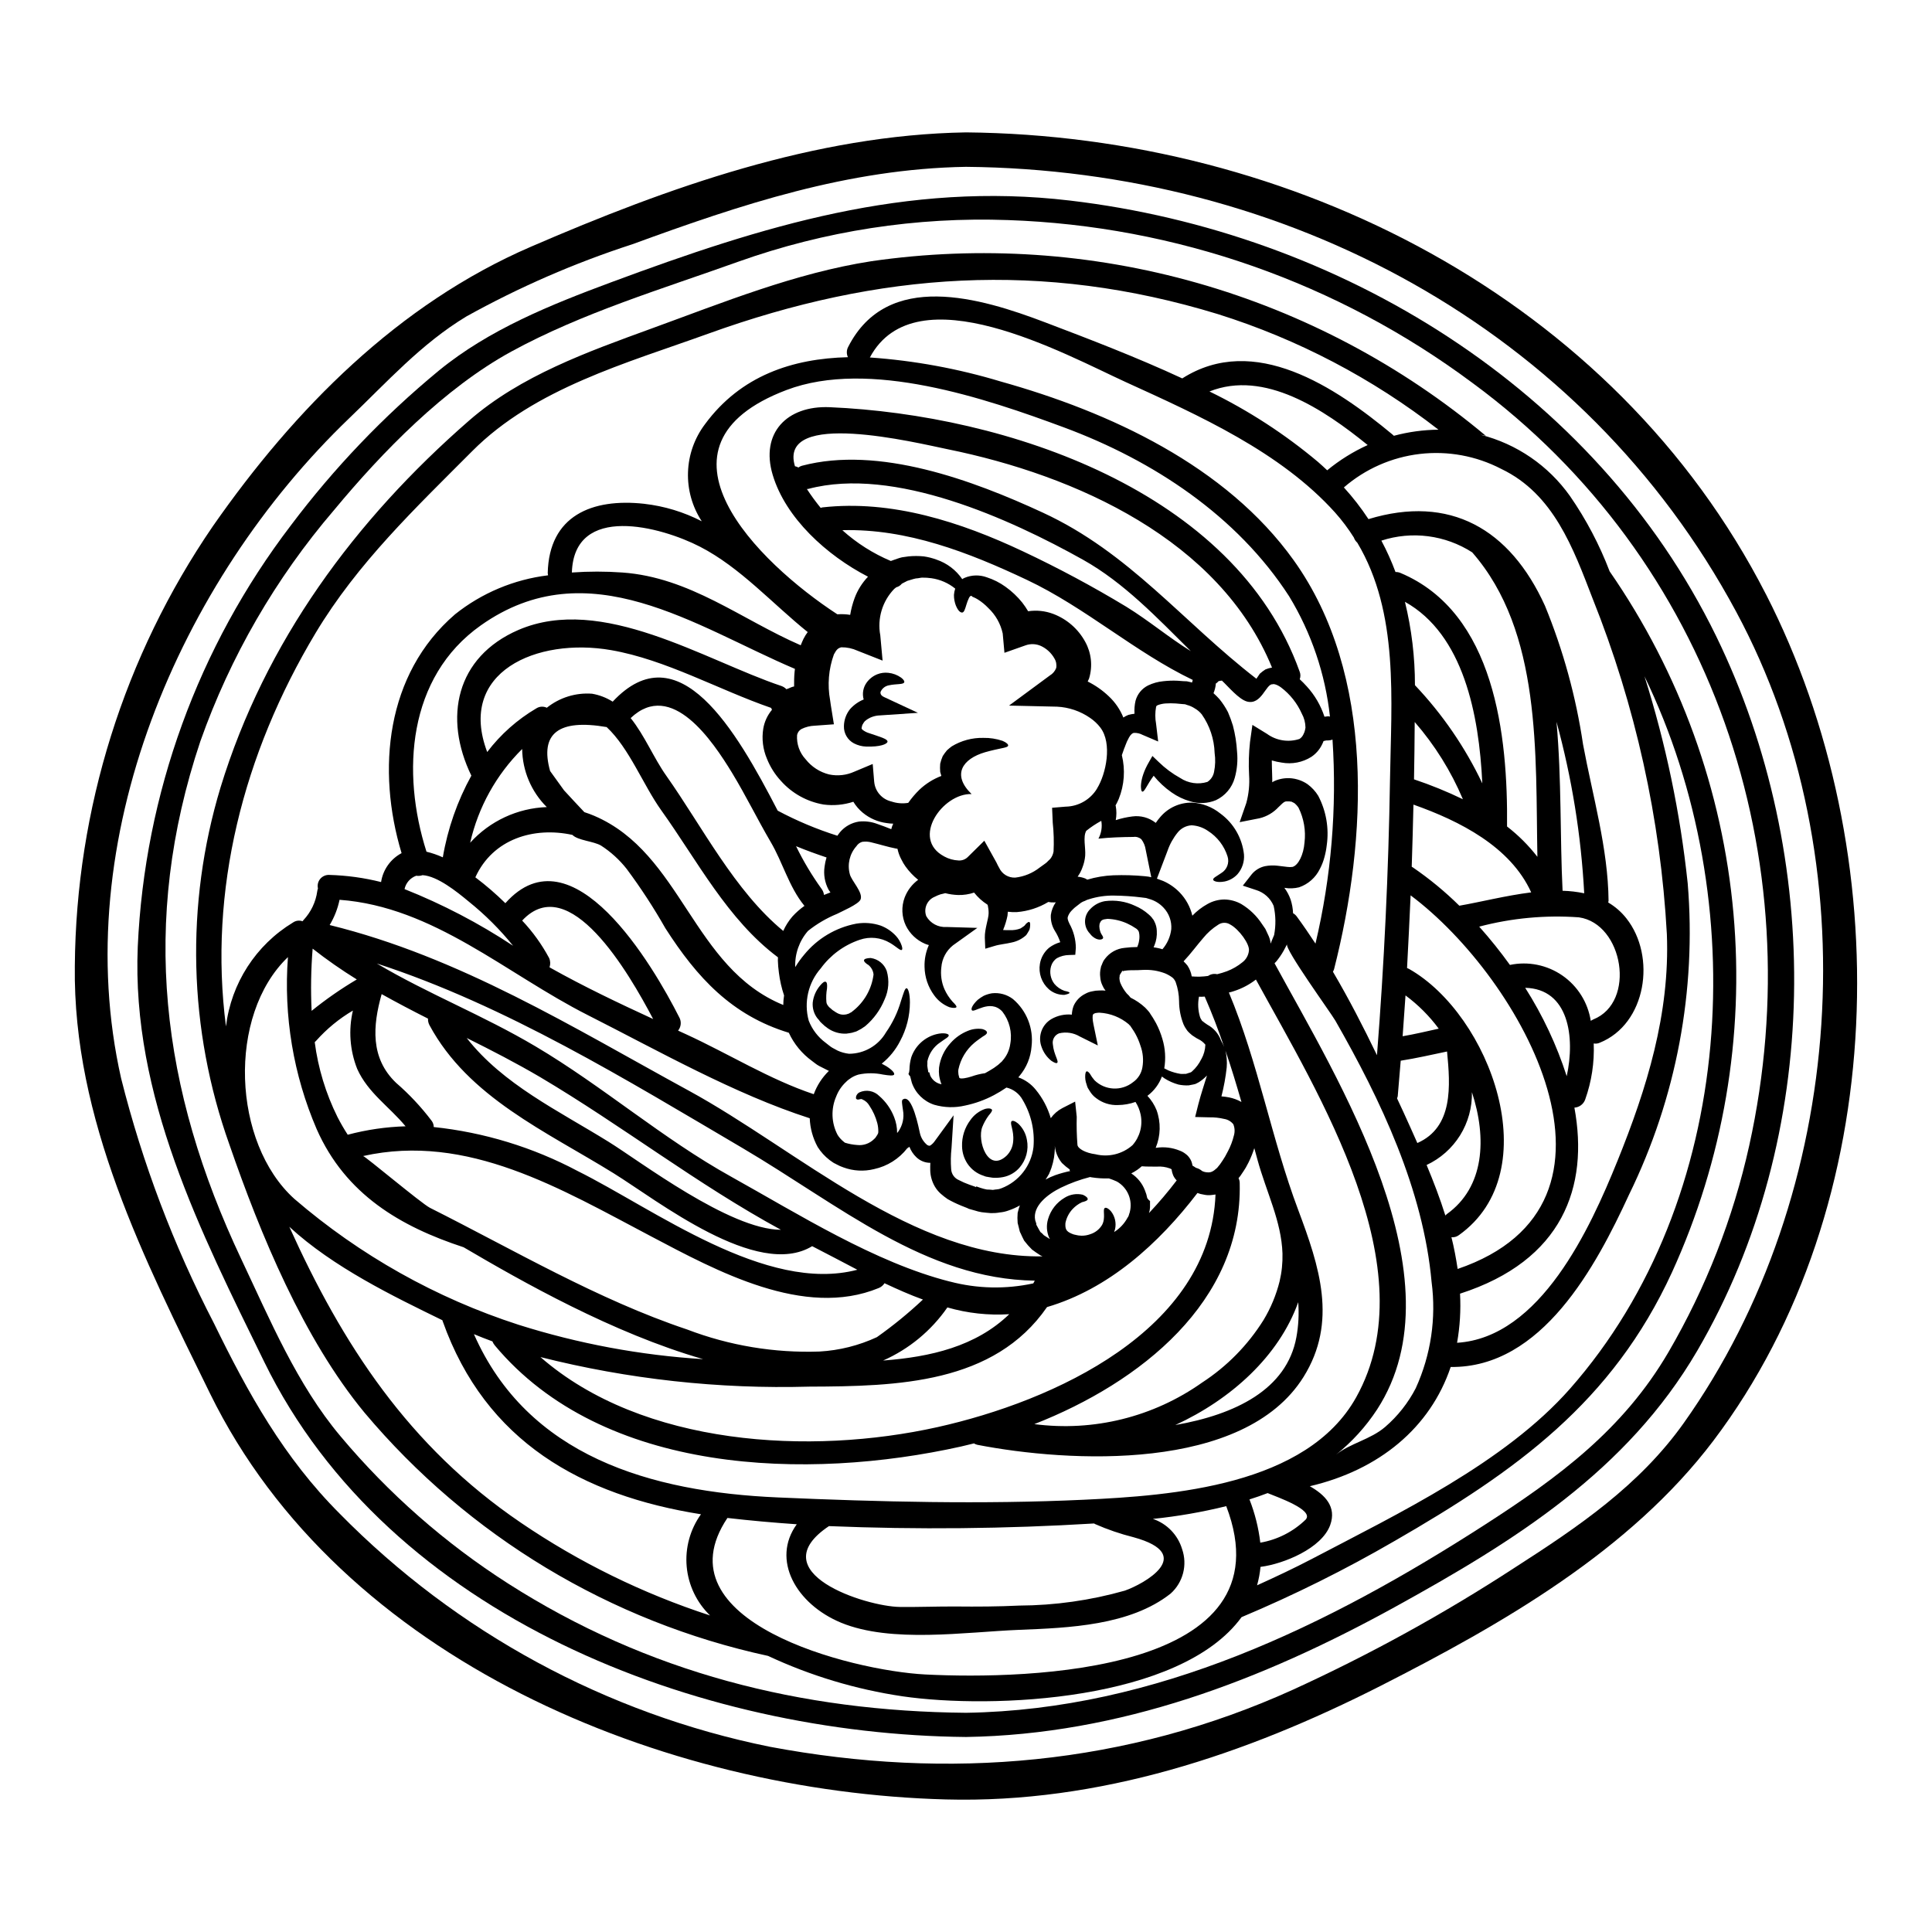 <?xml version="1.0" encoding="UTF-8"?>
<!-- Uploaded to: ICON Repo, www.svgrepo.com, Generator: ICON Repo Mixer Tools -->
<svg fill="#000000" width="800px" height="800px" version="1.1" viewBox="144 144 512 512" xmlns="http://www.w3.org/2000/svg">
 <g>
  <path d="m468.76 422.45c0.34 1.449 0.453 2.938 0.332 4.422-0.281 2.59-0.75 5.156-1.398 7.68 0.684 0.047 1.363 0.137 2.039 0.273 1.145 0.23 2.246 0.641 3.262 1.215-1.312-4.555-2.68-9.109-4.234-13.59zm-24.957 32.516h-0.004c1.656 1.082 2.926 2.664 3.625 4.512 0.281 0.656 0.484 1.34 0.613 2.043l0.395 0.488 0.336 0.273v1.707l-0.004-0.004c-0.02 0.512-0.113 1.012-0.277 1.492 2.606-2.75 5.055-5.641 7.348-8.656-0.398-0.395-0.719-0.859-0.945-1.371-0.188-0.461-0.32-0.941-0.395-1.434v-0.121c-0.066-0.031-0.129-0.07-0.18-0.121l-0.277-0.121v-0.004c-1.098-0.406-2.273-0.574-3.441-0.484-1.277-0.027-2.559 0.031-4.019-0.09v-0.004c-0.375 0.34-0.77 0.656-1.184 0.945-0.512 0.348-1.043 0.664-1.594 0.949zm-66.949 30.383c-19.758 8.137-42.98-4.57-60.277-13.684-23.918-12.594-48.664-27.488-76.359-21.301 0.43-0.09 15.391 12.523 17.711 13.715 22.215 11.156 44.477 24.316 68.137 32.238h0.004c11.199 4.285 23.145 6.273 35.133 5.852 5.254-0.301 10.402-1.594 15.18-3.809 4.297-3.031 8.371-6.363 12.203-9.965-3.445-1.246-6.824-2.754-10.18-4.328v-0.004c-0.367 0.586-0.91 1.035-1.551 1.285zm193.71-189.94c18.613 26.879 29.926 58.129 32.824 90.695 2.898 32.566-2.719 65.324-16.293 95.066-15.848 34.469-41.289 52.629-73.527 71.215h-0.004c-13.066 7.582-26.609 14.32-40.539 20.176-16.18 22.215-65.914 24.469-89.957 20.965v-0.004c-12.301-1.828-24.266-5.43-35.531-10.691-41.801-9.051-79.41-31.719-106.93-64.453-16.211-19.625-27.605-47.293-35.816-71.062-10.883-30.465-11.711-63.617-2.363-94.586 11.809-38.641 35.625-70.91 65.914-97.301 13.652-11.883 31.391-18.191 48.18-24.316 19.105-6.945 38.211-14.75 58.383-17.887 28.879-4.18 58.312-2.219 86.379 5.758 28.066 7.977 54.133 21.789 76.496 40.531-0.465-0.148-0.941-0.254-1.426-0.309 9.582 2.426 17.984 8.184 23.703 16.246 4.289 6.207 7.82 12.906 10.512 19.957zm20.691 82.656c2.359 28.406-3.012 56.922-15.543 82.523-8.746 18.969-23.098 45.965-47.266 45.676-5.422 16.117-18.984 27.305-37.328 31.598 3.996 2.285 7.164 5.422 5.394 10.301-2.254 6.188-12.312 10.27-18.348 11.059h-0.121l0.004 0.004c-0.156 1.656-0.461 3.297-0.91 4.898 4.902-2.223 9.781-4.512 14.562-7.012 22.797-11.973 51.105-25.504 68.352-45.066 44.121-50.066 48.543-129.42 19.746-188.84l0.004 0.004c5.648 17.852 9.484 36.223 11.453 54.84zm-18.648 73.688c7.828-19.352 13.953-39.07 13.129-60.188-1.676-30.523-8.324-60.57-19.68-88.953-5.148-13.348-10.328-27.703-24.195-34.34-6.644-3.461-14.176-4.84-21.613-3.969-7.441 0.875-14.445 3.965-20.109 8.871 2.391 2.625 4.57 5.434 6.519 8.398 21.543-6.555 37.484 2.531 46.777 22.973v0.004c4.832 11.777 8.215 24.098 10.082 36.691 2.531 13.648 6.644 27.605 6.766 41.473-0.012 0.156-0.043 0.309-0.09 0.457 1.852 1.094 3.484 2.516 4.812 4.203 7.984 10.09 5.301 28.004-7.086 32.973h0.004c-0.496 0.219-1.043 0.281-1.574 0.184 0.203 5.047-0.559 10.082-2.254 14.84-0.43 1.234-1.559 2.09-2.863 2.164 3.867 20.965-3.078 40.539-30.309 49.301v0.004c0.238 4.352-0.027 8.719-0.785 13.012 22.078-1.371 35.305-30.383 42.469-48.113zm-6.371-37.59c11.457-4.574 7.949-25.387-3.809-27.059-8.883-0.641-17.812 0.191-26.422 2.465 2.891 3.238 5.609 6.625 8.141 10.148 4.816-1.012 9.84 0 13.891 2.801 4.051 2.801 6.773 7.141 7.527 12.008 0.215-0.117 0.43-0.242 0.672-0.363zm-2.41-33.43h0.004c-0.816-15.363-3.277-30.598-7.344-45.438 1.371 15.145 0.914 30.699 1.613 44.766 1.926 0.051 3.844 0.277 5.731 0.672zm-4.633 48.48c2.285-10.422 0.52-23.16-11-23.43 4.652 7.309 8.352 15.184 11.004 23.43zm-7.769-58.145c-0.52-27.363 1.156-59.602-17.277-80.688-7.148-4.598-15.988-5.738-24.07-3.106 1.434 2.688 2.684 5.465 3.746 8.32 0.449-0.016 0.898 0.066 1.309 0.242 25.047 10.512 28.492 43.152 28.25 67.191 3.012 2.328 5.715 5.031 8.047 8.043zm-1.645 9.418c-5.512-12.129-18.957-18.926-31.203-23.254-0.125 5.488-0.277 10.973-0.457 16.457v0.004c0.109 0.051 0.211 0.109 0.305 0.184 4.398 3.008 8.52 6.406 12.312 10.148 5.543-0.957 12.277-2.684 19.047-3.535zm-22.398 85.293c10.027-7.133 10.699-20.113 6.691-32.336v0.004c0.086 4.035-1.008 8.004-3.137 11.43-2.133 3.422-5.215 6.152-8.871 7.859 1.832 4.387 3.543 8.836 4.969 13.383 0.105-0.121 0.223-0.234 0.348-0.336zm9.445-114.18c-0.852-18.223-4.996-39.461-20.508-48.113l0.004 0.004c1.77 7.231 2.66 14.645 2.652 22.09 7.281 7.68 13.309 16.465 17.852 26.023zm-19.406 49.184c21.418 12.125 36.898 53.664 13.195 70.547h-0.004c-0.559 0.426-1.266 0.621-1.965 0.547 0.699 2.754 1.215 5.578 1.645 8.41 50.492-17.215 17.004-76.977-12.465-99.008-0.277 6.426-0.609 12.828-0.945 19.258 0.172 0.066 0.355 0.16 0.539 0.246zm2.191 46.133c9.57-4.203 8.746-15.203 7.871-24.254-4.082 0.852-8.164 1.793-12.281 2.438-0.273 3.148-0.516 6.277-0.789 9.414h0.004c-0.043 0.199-0.102 0.395-0.18 0.582 0.578 1.219 1.125 2.441 1.703 3.656 1.234 2.688 2.457 5.426 3.672 8.168zm-0.395 64.91c3.988-8.781 5.434-18.504 4.172-28.066-2.191-24.438-13.469-48.234-25.504-69.273-1.219-2.102-13.5-19.016-12.801-20.266-0.148 0.277-0.305 0.578-0.457 0.887v-0.004c-0.535 1.086-1.18 2.117-1.914 3.078-0.277 0.398-0.594 0.766-0.945 1.094 16.785 30.871 49.699 83.5 27.18 118.24-2.981 4.555-6.66 8.605-10.91 12.004 3.715-3.019 9.141-4.023 13.012-7.344h0.004c3.359-2.891 6.133-6.402 8.164-10.344zm-0.488-161.29c4.426 1.477 8.754 3.238 12.953 5.273-3.148-7.457-7.457-14.363-12.77-20.469-0.031 5.051-0.09 10.141-0.184 15.199zm-3.016 68.082c3.199-0.547 6.398-1.312 9.57-2.012h-0.004c-2.484-3.356-5.449-6.324-8.805-8.809-0.242 3.617-0.488 7.223-0.762 10.82zm-2.316-159.13c3.852-1.035 7.82-1.578 11.809-1.617-17.492-13.609-37.281-23.98-58.43-30.621-46.504-14.234-89.805-11.156-135.09 5.18-21.605 7.801-45.953 14.445-62.559 31.141-15.113 15.176-30.352 29.621-41.504 48.207-19.227 32.059-28.402 68.32-23.738 104.25l-0.004 0.004c1.371-11.43 7.922-21.59 17.766-27.555 0.738-0.516 1.684-0.641 2.527-0.332 0.074-0.109 0.156-0.211 0.246-0.309 1.98-2.109 3.262-4.781 3.656-7.648 0.031-0.25 0.094-0.496 0.184-0.73-0.207-0.895 0.012-1.832 0.598-2.539 0.586-0.707 1.469-1.098 2.387-1.055 4.637 0.125 9.246 0.758 13.746 1.891 0.496-3.269 2.512-6.113 5.43-7.664-6.644-22.043-4.176-47.477 14.137-63.262v-0.004c7.109-5.676 15.656-9.262 24.684-10.359-0.043-0.191-0.074-0.383-0.09-0.578 0.336-15.234 11.734-19.902 25.586-18.375v0.004c5.316 0.605 10.477 2.172 15.234 4.625-2.523-3.852-3.797-8.387-3.644-12.992 0.148-4.602 1.723-9.047 4.496-12.723 9.508-12.922 23.223-17.402 37.879-17.766v-0.004c-0.406-0.879-0.375-1.902 0.09-2.754 10.391-20.383 35.031-12.988 52.137-6.492 11.551 4.387 24.168 9.203 36.383 14.871 19.078-12.16 40.594 2.312 55.676 14.84 0.145 0.113 0.277 0.234 0.406 0.367zm-1.035 91.266c0.336-21.254 2.438-44.336-8.66-62.926v-0.004c-0.418-0.367-0.734-0.84-0.91-1.367-1.473-2.34-3.133-4.551-4.969-6.613-14.477-16.09-36.051-25.723-55.496-34.59-15.996-7.312-55.645-29.254-67.801-6.519h-0.004c11.762 0.824 23.395 2.961 34.68 6.371 28.859 8.074 59.727 22.305 77.672 47.414 21.668 30.309 19.473 73.715 10.668 108.33v-0.004c-0.078 0.234-0.18 0.461-0.301 0.676 4.234 7.191 8.043 14.594 11.672 22.121 1.906-24.254 3.059-48.551 3.449-72.891zm-8.961 163.55c18.988-34.039-9.93-80.266-26.57-110.71h-0.004c-1.73 1.336-3.676 2.367-5.758 3.043-0.457 0.16-0.926 0.293-1.402 0.395 7.832 18.738 11.246 38.672 18.375 57.625 5.609 14.957 10.512 29.648 1.406 44.25-15.789 25.262-62.188 22.699-86.48 17.977l-0.004-0.004c-0.301-0.07-0.594-0.195-0.852-0.363l-3.414 0.824c-40.594 9.055-94.895 7.562-123.59-26.816v-0.004c-0.254-0.312-0.461-0.66-0.609-1.035-1.645-0.609-3.289-1.246-4.902-1.918 14.25 32.32 46.734 41.812 80.586 43.273 26.789 1.18 54.242 1.859 81.031 0.609 23.523-1.098 59.113-3.715 72.188-27.148zm-7.68-245.67c3.266-2.691 6.875-4.941 10.73-6.691-11.645-9.445-27.367-19.992-41.93-14.199 10.312 5.019 19.969 11.289 28.754 18.664 0.863 0.73 1.652 1.496 2.445 2.227zm-3.106 125.43c4.188-17.695 5.711-35.918 4.512-54.062-0.363 0.141-0.746 0.215-1.133 0.219-0.305-0.031-0.617 0-0.91 0.09-0.121 0.031-0.242 0.059-0.336 0.09-0.109 0.312-0.242 0.617-0.395 0.914-0.637 1.32-1.617 2.445-2.832 3.262-2.332 1.469-5.125 2.012-7.832 1.523-0.898-0.129-1.781-0.32-2.648-0.578 0 1.18 0.059 2.469 0.09 3.777 0.031 0.668 0.031 1.34 0.031 2.012 0.18-0.09 0.336-0.211 0.516-0.309v0.004c1.48-0.664 3.109-0.914 4.723-0.73l0.762 0.121v0.004c0.434 0.09 0.863 0.211 1.281 0.359 0.734 0.266 1.43 0.625 2.074 1.066 1.133 0.836 2.098 1.879 2.832 3.078 2.106 4.016 2.891 8.59 2.254 13.078-0.121 1.062-0.32 2.117-0.605 3.148-0.285 1.094-0.695 2.148-1.223 3.148-1.113 2.293-3.098 4.047-5.512 4.871-1.227 0.301-2.5 0.355-3.75 0.156-0.051 0.004-0.102-0.008-0.148-0.035 0.715 0.961 1.277 2.023 1.672 3.152 0.375 1.164 0.59 2.375 0.641 3.598 0.418 0.227 0.77 0.551 1.035 0.941 1.703 2.316 3.316 4.691 4.902 7.102zm3.383-60.246c0.184 0 0.309 0.09 0.457 0.09l-0.004 0.004c-1.227-11.293-4.922-22.176-10.816-31.883-13.805-21.359-36.051-35.988-59.605-44.734-20.859-7.742-51.742-18.223-73.602-9.934-38.965 14.781-7.59 45.707 13.469 59.434h0.09c1.109-0.074 2.223-0.023 3.32 0.152 0.25-1.523 0.648-3.023 1.184-4.477 0.785-2.102 1.992-4.016 3.539-5.637-10.941-5.641-21.848-15.543-25.262-27-3.293-11.02 3.715-18.406 15.113-17.918 46.789 2.004 107.36 22.141 124.53 70.051 0.27 0.648 0.281 1.383 0.031 2.043 0.668 0.609 1.277 1.246 1.891 1.922l-0.004-0.004c2.109 2.309 3.699 5.043 4.668 8.016 0.332-0.059 0.664-0.102 1-0.125zm-5.945 212.85c2.164-2.559-7.477-5.879-10.117-6.981-1.574 0.609-3.168 1.156-4.812 1.676v0.004c1.441 3.684 2.406 7.531 2.867 11.457 4.551-0.781 8.758-2.926 12.062-6.152zm-0.09-209.84c-0.012-1.301-0.348-2.578-0.977-3.715-1.219-2.742-3.117-5.133-5.512-6.945-1.035-0.762-1.969-0.977-2.223-0.824-1.766-0.184-2.926 5.606-6.793 4.57-2.195-0.609-5-4.023-6.644-5.547-0.297 0.031-0.594 0.082-0.887 0.156-0.219 0.258-0.473 0.484-0.758 0.668 0 0.059 0.027 0.09 0.027 0.152-0.086 0.812-0.289 1.609-0.605 2.363 0.547 0.488 1.066 1.008 1.574 1.574 0.867 1.066 1.621 2.223 2.254 3.441 0.504 1.164 0.941 2.356 1.312 3.566 0.598 2.262 0.965 4.582 1.098 6.918 0.23 2.332 0.023 4.691-0.613 6.949-0.723 2.602-2.551 4.758-4.996 5.906-2.172 0.891-4.586 1-6.824 0.301-1.758-0.508-3.418-1.305-4.91-2.359-1.785-1.242-3.383-2.731-4.75-4.422-1.832 2.473-2.441 4.359-3.019 4.207-0.457-0.031-0.945-3.199 1.766-7.832l0.918-1.613 1.645 1.574c1.711 1.672 3.637 3.106 5.731 4.266 2.121 1.406 4.758 1.785 7.188 1.039 0.934-0.602 1.57-1.562 1.77-2.652 0.34-1.652 0.391-3.356 0.152-5.027-0.113-3.672-1.297-7.227-3.41-10.23-0.516-0.641-1.145-1.172-1.859-1.578-0.625-0.414-1.316-0.723-2.043-0.91-0.168-0.078-0.34-0.141-0.52-0.184l-0.824-0.062-1.645-0.152c-0.902-0.059-1.809-0.059-2.711 0-0.688 0.047-1.363 0.191-2.012 0.43-0.367 0.18-0.305 0.09-0.488 0.457-0.277 1.5-0.277 3.039 0 4.539l0.551 4.66-4.144-1.766c-0.703-0.375-1.492-0.555-2.285-0.52-0.336 0.031-0.824 0.367-1.277 1.18h-0.004c-0.41 0.73-0.758 1.496-1.035 2.289-0.059 0.211-0.141 0.414-0.242 0.609l-0.641 1.828v-0.004c0.949 3.863 0.664 7.926-0.824 11.613-0.254 0.594-0.539 1.172-0.855 1.734 0.031 0.031 0.031 0.062 0.062 0.121v0.004c0.23 1.238 0.23 2.508 0 3.75 1.422-0.465 2.879-0.789 4.359-0.977 2.227-0.309 4.484 0.305 6.246 1.703 0.379-0.562 0.797-1.102 1.246-1.613 2.09-2.43 5.152-3.809 8.359-3.758 2.731 0.148 5.344 1.148 7.477 2.863 3.539 2.578 5.824 6.527 6.297 10.879 0.148 1.898-0.469 3.773-1.707 5.215-0.906 0.988-2.098 1.672-3.414 1.945-1.969 0.367-2.984-0.121-3.047-0.457-0.09-0.488 0.887-0.887 2.133-1.766h0.004c1.52-0.902 2.219-2.734 1.676-4.422-0.883-2.805-2.731-5.207-5.215-6.781-1.27-0.875-2.758-1.383-4.297-1.465-1.441 0.074-2.785 0.762-3.688 1.891-1.184 1.453-2.102 3.106-2.711 4.879l-2.805 7.371c0.551 0.184 1.098 0.395 1.648 0.609 1.621 0.707 3.09 1.723 4.328 2.988 1.68 1.723 2.859 3.871 3.414 6.215 1.168-1.223 2.512-2.258 3.988-3.078 1.367-0.781 2.91-1.199 4.481-1.215 1.582 0.02 3.133 0.438 4.512 1.215 2.207 1.328 4.082 3.141 5.484 5.301l0.883 1.281c0.309 0.637 0.609 1.312 0.914 1.969 0.258 0.613 0.422 1.262 0.488 1.922 0.102-0.207 0.184-0.422 0.242-0.641 0.211-0.52 0.457-1.066 0.672-1.613h0.004c0.488-2.562 0.449-5.199-0.125-7.742-0.852-2.027-2.559-3.566-4.664-4.203l-3.504-1.156 2.363-3.019c0.898-1.082 2.129-1.836 3.504-2.137 1.105-0.215 2.234-0.254 3.352-0.121 0.852 0.09 1.703 0.211 2.559 0.309 0.465 0.066 0.938 0.066 1.402 0 1.523-0.43 2.926-3.231 3.168-6.465 0.379-3.152-0.168-6.352-1.574-9.203-0.305-0.473-0.684-0.895-1.129-1.246-0.176-0.105-0.359-0.195-0.547-0.273-0.062-0.031-0.09-0.059-0.152-0.09l-0.699-0.09c-1.125 0-1.098-0.152-2.754 1.492l-0.004-0.004c-1.352 1.477-3.113 2.516-5.059 2.988l-5.269 1.035 1.766-5.09c0.652-2.402 0.902-4.894 0.734-7.375-0.16-2.926-0.078-5.863 0.242-8.773l0.637-4.543 3.84 2.363h0.004c2.484 1.816 5.695 2.328 8.625 1.367 0.43-0.277 0.777-0.664 1.004-1.125 0.113-0.219 0.215-0.441 0.305-0.668 0.133-0.395 0.23-0.801 0.289-1.215zm-2.406 161.54c0.559-3.055 0.719-6.168 0.484-9.266-5.086 14.266-17.793 25.75-32.574 32.547 15.879-2.777 29.543-9.387 32.09-23.281zm-4.453-14.812h0.004c0.574-2.414 0.828-4.891 0.762-7.371-0.277-8.566-4.266-16.211-6.644-24.898l-0.824-3.016h0.004c-0.414 1.297-0.922 2.559-1.523 3.777l-0.73 1.371c-0.395 0.672-0.668 1.039-1.004 1.555h-0.004c-0.266 0.445-0.574 0.863-0.918 1.25 0.203 0.406 0.309 0.855 0.309 1.309 0.758 31.391-26.328 52.871-54.426 63.875 15.684 2.051 31.566-1.883 44.477-11.023 6.566-4.273 12.121-9.93 16.27-16.574 1.922-3.188 3.352-6.641 4.254-10.254zm-3.715-162.16c0.551-0.227 1.121-0.391 1.707-0.484-13.836-33.82-51.957-50.949-85.961-57.859-8.32-1.703-45.039-10.727-40.465 4.512l-0.004-0.004c0.324 0.055 0.633 0.168 0.914 0.336 0.273-0.207 0.582-0.359 0.91-0.457 20.387-5.422 45.406 3.867 63.844 12.402 23.008 10.629 37.023 28.887 56.617 44.031 0-0.016 0.012-0.031 0.031-0.031 0.277-0.426 0.578-0.883 0.887-1.309l-0.004 0.004c0.477-0.426 0.984-0.812 1.523-1.152zm-4.422 74.625c0.336-1.734-2.648-5.789-4.938-7.008l0.004 0.004c-0.965-0.629-2.215-0.617-3.168 0.027-1.531 0.957-2.891 2.164-4.023 3.566-1.676 1.922-3.199 4.055-5.18 6.156 0.371 0.355 0.715 0.734 1.035 1.129 0.574 0.867 0.957 1.84 1.125 2.863 1.445 0.125 2.898 0.086 4.332-0.121 0.699-0.488 1.574-0.656 2.402-0.457 0.879-0.215 1.742-0.48 2.59-0.789 1.48-0.562 2.859-1.359 4.086-2.359 0.969-0.727 1.594-1.82 1.738-3.019zm-3.957 48.855c0.273-0.969 0.215-2.004-0.168-2.938-0.602-0.754-1.457-1.254-2.406-1.406-1.316-0.312-2.668-0.457-4.023-0.426l-3.688-0.09 0.824-3.289c0.73-2.867 1.645-5.457 2.312-7.711-0.656 0.703-1.406 1.316-2.223 1.824l-0.73 0.367-0.027 0.031h-0.062l-0.211 0.09h-0.062l-0.148 0.031-0.277 0.062c-0.367 0.059-0.73 0.121-1.098 0.211l-0.004 0.004c-0.91 0.039-1.82-0.031-2.711-0.215-1.316-0.359-2.566-0.914-3.719-1.648-0.242-0.18-0.457-0.336-0.672-0.484-0.758 2.039-2.094 3.816-3.836 5.117 1.023 1.094 1.84 2.367 2.406 3.75 1.191 3.254 1.113 6.832-0.215 10.027h0.102c2.129-0.328 4.309-0.066 6.297 0.758 0.551 0.203 1.066 0.492 1.523 0.855 0.406 0.293 0.754 0.652 1.035 1.066 0.316 0.441 0.547 0.938 0.676 1.465 0.059 0.305 0.09 0.457 0.121 0.578 0.273 0.148 0.605 0.367 0.914 0.578 0.605 0.152 1.168 0.445 1.645 0.855 0.391 0.191 0.812 0.305 1.246 0.332 1.008 0.121 1.617-0.152 2.711-1.156 0.539-0.617 1.031-1.273 1.465-1.969l0.668-1.066 0.73-1.371 0.004 0.004c0.707-1.34 1.246-2.766 1.602-4.238zm-81.758 142.88c27.211 1.375 96.66-0.336 79.715-44.609-6.394 1.578-12.887 2.707-19.438 3.379 3.719 1.254 6.602 4.231 7.734 7.988 1.469 4.188 0.266 8.852-3.043 11.809-10.727 8.469-27 9.082-40.105 9.602-14.383 0.578-33.918 3.594-47.23-1.891-11.973-4.969-18.527-16.699-11.734-26.086-6.184-0.426-12.34-0.973-18.375-1.672-18.344 27.395 32.637 40.469 52.477 41.48zm78.375-167.91c0.301 0.516 0.566 1.055 0.785 1.613-1.527-4.512-3.231-8.957-5.152-13.348-0.508 0.043-1.016 0.051-1.523 0.031-0.344 1.785-0.25 3.625 0.277 5.363 0.09 0.184 0.211 0.578 0.273 0.578l0.277 0.457c0.09 0.121 0.121 0.031 0.152 0.094h-0.004c0.141 0.137 0.293 0.258 0.457 0.367 0.18 0.148 0.52 0.367 0.789 0.547h-0.004c1.672 0.891 2.953 2.363 3.609 4.141zm-1.508 40.711c-0.305 0.059-0.609 0.09-0.914 0.121-0.73 0.109-1.477 0.078-2.195-0.09-0.574-0.078-1.137-0.223-1.676-0.43-10.27 13.441-23.559 25.445-39.859 30.23-14.031 20.324-39.586 21.008-62.973 21.086-24.004 0.676-47.988-1.957-71.277-7.832 27.09 23.648 71.582 26.055 105.23 18.559 30.766-6.867 72.281-25.625 73.668-61.645zm-3.746-35.863-0.004-0.004c0.656-1.176 1.023-2.492 1.066-3.84-0.5-0.621-1.137-1.121-1.855-1.465-0.344-0.164-0.668-0.355-0.977-0.578-0.445-0.246-0.855-0.555-1.219-0.914-0.238-0.207-0.461-0.43-0.672-0.668l-0.309-0.43h0.004c-0.305-0.418-0.559-0.863-0.762-1.336-0.773-1.953-1.172-4.027-1.18-6.125-0.016-1.715-0.316-3.414-0.887-5.031-0.184-0.469-0.473-0.887-0.848-1.219-0.609-0.457-1.27-0.836-1.969-1.129-0.918-0.348-1.867-0.602-2.836-0.762-1.047-0.16-2.109-0.211-3.168-0.148-1.676 0.121-2.957 0.031-3.938 0.121-0.488 0.027-0.789 0.121-1.066 0.148-0.062 0.062-0.152 0.098-0.242 0.094 0.035-0.043 0.035-0.109 0-0.152 0-0.242-0.242 0.336-0.367 0.488l-0.242 0.367c-0.121 0.242-0.242 0.426-0.184 0.637h-0.004c-0.07 0.27-0.078 0.551-0.027 0.824 0.027 0.312 0.102 0.621 0.215 0.914 0.422 1.016 0.996 1.961 1.703 2.805 0.371 0.328 0.711 0.699 1.008 1.098 1.414 0.688 2.719 1.578 3.871 2.648l0.488 0.52 0.242 0.273 0.121 0.121 0.059 0.094 0.184 0.211 0.547 0.855c0.367 0.484 0.824 1.34 1.219 2.012h0.004c0.711 1.352 1.281 2.769 1.703 4.234 0.758 2.519 0.926 5.176 0.488 7.769l1.156 0.578h0.004c1.008 0.418 2.066 0.715 3.148 0.887 0.578 0.059 0.883-0.031 1.434 0 0.367-0.121 0.699-0.215 1.066-0.34l0.273-0.09h-0.004c0.109-0.074 0.211-0.156 0.309-0.242 1.012-0.91 1.836-2.004 2.426-3.231zm-2.285 28.582c0.031 0.059 0.031 0 0.031 0zm-0.18-128.39c0.059-0.211 0.09-0.457 0.18-0.699-15.258-7.312-28.449-19.195-43.957-26.516-15.418-7.285-31.75-13.621-48.91-13.164v-0.004c3.801 3.422 8.148 6.18 12.859 8.168 0.242-0.09 0.488-0.18 0.762-0.277 0.762-0.242 1.18-0.457 2.191-0.699 0.582-0.09 1.129-0.148 1.707-0.242l0.004-0.004c1.348-0.133 2.707-0.133 4.055 0 1.156 0.164 2.289 0.449 3.379 0.855 2.777 0.941 5.176 2.758 6.828 5.18 0.18-0.129 0.375-0.242 0.578-0.332 1.891-0.809 4.016-0.863 5.941-0.156 1.766 0.57 3.434 1.414 4.938 2.5 1.672 1.191 3.168 2.606 4.453 4.207 0.562 0.727 1.082 1.488 1.551 2.285 2.234-0.336 4.523-0.094 6.641 0.699 3.637 1.375 6.656 4.016 8.504 7.434 1.625 2.953 1.988 6.438 1.008 9.664-0.105 0.281-0.227 0.555-0.367 0.824 2.055 1.02 3.945 2.348 5.606 3.934 1.672 1.57 2.984 3.484 3.84 5.609 0.422-0.281 0.867-0.516 1.34-0.699 0.531-0.141 1.07-0.242 1.617-0.305-0.078-1.156 0.012-2.316 0.273-3.441 0.477-1.766 1.684-3.242 3.32-4.055 1.273-0.613 2.648-0.996 4.055-1.125 1.242-0.141 2.496-0.184 3.746-0.125l1.645 0.121 0.824 0.027c0.309 0.062 0.73 0.184 1.066 0.242 0.117 0.035 0.211 0.066 0.305 0.094zm-5.508 65.367c0.148-2.102-0.59-4.168-2.039-5.699-1.066-1.152-2.445-1.969-3.965-2.363l-0.668-0.211-1.008-0.121v-0.004c-2.496-0.316-5.008-0.488-7.523-0.516-2.211-0.031-4.414 0.285-6.523 0.945-0.426 0.109-0.836 0.273-1.219 0.488-0.457 0.145-0.879 0.371-1.25 0.672l-1.371 1.066c-0.129 0.102-0.25 0.215-0.363 0.332l-0.488 0.488c-0.465 0.473-0.812 1.047-1.008 1.676-0.121 0.336 0 0.883 0.43 1.766v0.004c1.094 1.965 1.68 4.176 1.703 6.426l-0.148 1.832-1.676 0.059h-0.004c-1.105 0.02-2.191 0.301-3.168 0.824-0.766 0.508-1.324 1.277-1.574 2.164-0.461 1.598-0.137 3.324 0.875 4.648 0.711 0.848 1.637 1.488 2.68 1.855 0.883 0.18 1.344 0.336 1.344 0.516s-0.461 0.367-1.344 0.551c-1.52 0.043-3-0.492-4.144-1.492-1.895-1.691-2.785-4.234-2.359-6.738 0.277-1.664 1.141-3.176 2.434-4.262 0.887-0.668 1.891-1.164 2.957-1.465-0.352-1.059-0.832-2.074-1.434-3.016-0.777-1.262-1.148-2.727-1.066-4.207 0.168-1.203 0.617-2.352 1.312-3.352-0.148 0-0.305 0.031-0.457 0.031-0.512 0.023-1.023-0.016-1.523-0.121-2.519 1.523-5.356 2.441-8.289 2.684-0.812 0.043-1.629 0.012-2.438-0.094-0.012 0.348-0.043 0.695-0.09 1.039-0.25 1.238-0.617 2.453-1.098 3.625-0.031 0.059-0.031 0.121-0.062 0.18 0.598 0.043 1.199 0.051 1.797 0.031 0.969 0.051 1.934-0.105 2.836-0.457 0.277-0.211 0.578-0.395 0.855-0.578s0.395-0.457 0.578-0.641c0.367-0.336 0.668-0.547 0.855-0.488 0.184 0.059 0.277 0.336 0.242 0.945-0.012 0.383-0.074 0.762-0.188 1.129-0.254 0.484-0.539 0.949-0.848 1.402-1.086 1-2.426 1.684-3.875 1.969-1.492 0.367-3.199 0.488-4.539 0.914l-2.441 0.73-0.121-2.926c-0.059-2.285 0.977-4.938 1.008-6.43 0.008-0.387-0.012-0.773-0.062-1.16l-0.148-0.914-0.094-0.242c-1.352-0.859-2.551-1.941-3.543-3.199-1.355 0.457-2.777 0.676-4.203 0.641-1.164-0.035-2.32-0.199-3.445-0.488-0.488 0.121-0.758 0.211-1.246 0.305-0.527 0.172-1.035 0.387-1.523 0.641-2.023 0.82-3.023 3.106-2.258 5.148 1.086 1.906 3.172 3.023 5.363 2.867l8.168 0.242-6.426 4.602h-0.004c-1.805 1.43-2.934 3.551-3.109 5.848-0.246 1.969 0.035 3.969 0.824 5.793 0.535 1.199 1.258 2.309 2.133 3.293 0.73 0.727 1.156 1.215 1.035 1.461-0.121 0.242-0.758 0.309-1.828 0.031-1.629-0.633-3.035-1.73-4.055-3.148-1.621-2.191-2.516-4.832-2.559-7.559-0.059-1.984 0.332-3.957 1.141-5.769-0.367-0.094-0.723-0.215-1.066-0.363-2.191-0.949-3.973-2.644-5.027-4.785-1.117-2.348-1.23-5.047-0.309-7.481 0.719-1.863 1.957-3.481 3.566-4.664-1.277-1.02-2.402-2.211-3.352-3.539-0.41-0.57-0.766-1.172-1.066-1.801-0.375-0.688-0.672-1.414-0.883-2.164l-0.184-0.727-0.426-0.062c-2.07-0.395-4.356-1.125-6.426-1.613l-0.004-0.004c-0.812-0.223-1.664-0.273-2.5-0.152-0.629 0.191-1.168 0.602-1.523 1.156-1.805 2.023-2.457 4.824-1.738 7.438 0.43 1.738 3.598 4.875 2.832 6.691-0.547 1.277-4.996 3.148-6.246 3.809-2.758 1.129-5.344 2.648-7.676 4.508-2.312 2.648-3.523 6.086-3.383 9.598 0.703-1.156 1.492-2.254 2.363-3.289 3.488-4.281 8.375-7.195 13.801-8.227 2.176-0.367 4.402-0.188 6.492 0.516 1.547 0.59 2.938 1.531 4.055 2.754 0.668 0.73 1.176 1.594 1.492 2.531 0.211 0.637 0.211 1.004 0.062 1.125-0.367 0.367-1.434-0.824-3.148-1.828v0.004c-2.43-1.457-5.375-1.758-8.047-0.824-4.129 1.395-7.727 4.035-10.297 7.559-3.332 3.789-4.535 8.996-3.199 13.863 0.914 2.348 2.477 4.387 4.508 5.879 0.582 0.43 1.219 1.008 1.707 1.281 0.488 0.277 0.945 0.488 1.402 0.758v0.004c0.973 0.449 2.012 0.738 3.078 0.855 4.035-0.016 7.762-2.172 9.781-5.668 1.766-2.527 3.106-5.328 3.961-8.289 0.699-2.133 1.035-3.414 1.492-3.414 0.395 0 0.887 1.344 0.887 3.777-0.012 3.566-0.902 7.074-2.59 10.211-1.18 2.324-2.844 4.371-4.879 6.004 0.457 0.242 0.855 0.457 1.215 0.668 1.574 1.008 2.227 1.797 2.074 2.195-0.152 0.398-1.246 0.305-2.957 0.027h0.004c-2.141-0.457-4.352-0.457-6.492 0-1.254 0.363-2.398 1.039-3.32 1.969-1.145 1.066-2.031 2.379-2.59 3.84-1.422 3.273-1.289 7.012 0.367 10.176 0.441 0.699 0.996 1.316 1.645 1.832l0.305 0.242c1.047 0.328 2.133 0.531 3.231 0.605 1.652 0.195 3.301-0.379 4.477-1.551 0.129-0.113 0.254-0.234 0.367-0.363l0.52-0.789 0.148-0.305 0.031-0.031 0.062-0.09c-0.031 0.031-0.031 0.059-0.062 0.059 0.031-0.059 0.031-0.18 0.062-0.273l0.004 0.004c0.027-0.844-0.062-1.684-0.277-2.5-0.434-1.629-1.133-3.172-2.074-4.57-0.422-0.758-1.086-1.348-1.891-1.676-0.211-0.211-0.699 0-0.973 0.031h0.004c-0.219 0.059-0.449 0-0.613-0.152-0.121-0.121-0.121-0.336-0.062-0.641 0.125-0.477 0.449-0.875 0.887-1.098 1.773-0.812 3.863-0.434 5.238 0.945 1.766 1.523 3.129 3.461 3.965 5.637 0.523 1.328 0.793 2.746 0.785 4.172 0.09-0.082 0.172-0.172 0.246-0.27 1.203-1.66 1.676-3.742 1.309-5.758-0.211-1.555-0.457-2.594-0.059-2.832 2.527-1.738 4.328 8.043 4.539 8.895v-0.004c0.277 1.234 0.953 2.34 1.922 3.148 0.457 0.277 0.637 0.215 0.824 0.152l-0.004 0.004c0.465-0.309 0.867-0.699 1.184-1.16l5-6.856-0.551 8.777h-0.004c-0.195 1.801-0.227 3.617-0.09 5.426 0.043 1.312 0.855 2.481 2.07 2.981 0.875 0.461 1.781 0.855 2.711 1.184l1.555 0.551 0.184 0.09 0.09 0.031c0.059 0 0.059-0.242 0.059-0.242l0.277 0.148 0.887 0.309v-0.004c0.539 0.184 1.09 0.324 1.645 0.426 0.426 0 0.824 0.031 1.215 0.062 0.367 0.121 0.855-0.09 1.312-0.09 0.453-0.023 0.895-0.125 1.312-0.305 4.641-1.773 7.918-5.977 8.5-10.91 0.375-4.363-0.625-8.73-2.859-12.496-0.898-1.656-2.465-2.856-4.301-3.289-1.066 0.734-2.176 1.406-3.32 2.012-2.398 1.27-4.961 2.199-7.617 2.754-2.715 0.645-5.551 0.57-8.23-0.211-2.766-0.918-4.949-3.07-5.902-5.82l-0.457-1.734-0.211-0.215-0.211-0.336v-0.148l0.148-0.34 0.094-0.699v-0.004c0.016-1.113 0.18-2.219 0.488-3.293 1.047-3.043 3.566-5.348 6.691-6.121 2.039-0.488 3.199-0.059 3.227 0.277 0.094 0.488-0.914 0.914-2.254 1.918l-0.004-0.004c-1.738 1.156-2.957 2.945-3.398 4.984 0.016 0.254 0.016 0.508 0 0.762-0.027 0.129-0.035 0.262-0.027 0.395l0.09 0.668 0.121 0.672 0.031 0.336 0.027 0.09 0.277 0.031c0.09 0.277 0.121 0.547 0.242 0.855 0.52 1.141 1.535 1.973 2.758 2.254 0.082-0.004 0.164 0.008 0.242 0.027-0.078-0.121-0.137-0.254-0.18-0.395l-0.211-0.699c-0.152-0.551-0.152-0.762-0.242-1.18h-0.004c-0.086-0.699-0.098-1.402-0.031-2.102 0.316-2.438 1.379-4.715 3.047-6.523 1.25-1.418 2.816-2.523 4.574-3.227 1.211-0.508 2.535-0.676 3.836-0.488 0.855 0.211 1.219 0.578 1.25 0.914 0.031 0.336-0.43 0.699-1.098 1.066-0.52 0.395-1.344 0.914-2.223 1.645-2.188 1.828-3.691 4.34-4.266 7.133-0.047 0.324-0.047 0.652 0 0.977 0 0.059 0.027 0.273 0.027 0.305l0.184 0.73c0.031 0.18 0.059 0.18 0.059 0.18 0.34 0.367 2.074 0 3.199-0.367 1.168-0.418 2.371-0.715 3.598-0.879 0.824-0.457 1.613-0.914 2.363-1.402l1.125-0.824 0.672-0.609 0.273-0.242 0.062-0.062c0-0.027 0.059-0.09 0.09-0.121v-0.004c1.145-1.254 1.879-2.824 2.102-4.504 0.551-3.027-0.215-6.141-2.102-8.566-3.289-3.543-7.738 0.668-8.105-0.426-0.211-0.309 0.121-1.312 1.613-2.711h0.004c0.488-0.387 1.008-0.734 1.555-1.039 0.695-0.32 1.434-0.547 2.191-0.668 1.977-0.223 3.961 0.32 5.547 1.523 3.648 3.09 5.504 7.805 4.938 12.555-0.215 2.883-1.336 5.621-3.199 7.832-0.109 0.117-0.211 0.238-0.309 0.367 1.809 0.641 3.398 1.77 4.602 3.258 1.832 2.223 3.188 4.793 3.996 7.559 0.812-1.125 1.875-2.043 3.106-2.684l3.352-1.707 0.426 4.023c-0.066 2.481-0.004 4.961 0.188 7.434 0.09 1.008 2.133 2.164 4.781 2.5 3.469 0.859 7.137-0.043 9.812-2.406 1.949-2.203 2.75-5.191 2.164-8.074-0.246-1.203-0.711-2.352-1.371-3.387-1.488 0.531-3.051 0.812-4.629 0.824-2.086 0.098-4.137-0.551-5.793-1.828-0.676-0.488-1.246-1.113-1.676-1.828-0.184-0.305-0.395-0.605-0.547-0.883-0.152-0.277-0.215-0.609-0.309-0.887h0.004c-0.316-0.824-0.441-1.707-0.367-2.59 0.062-0.578 0.184-0.883 0.395-0.914 0.207-0.031 0.488 0.18 0.824 0.609l-0.004 0.004c0.355 0.629 0.773 1.223 1.25 1.766 2.793 2.711 7.168 2.922 10.207 0.488 1.312-0.918 2.199-2.324 2.469-3.898 0.348-1.941 0.168-3.941-0.52-5.793-0.332-1.066-0.773-2.098-1.309-3.078-0.277-0.504-0.582-0.992-0.914-1.461l-0.488-0.73v-0.004c-0.059-0.051-0.117-0.102-0.18-0.148l-0.211-0.242-0.004-0.004c-2.168-1.824-4.867-2.894-7.699-3.051-0.254-0.016-0.512 0.004-0.762 0.059-0.191-0.008-0.379 0.035-0.547 0.121-0.305 0.09-0.277 0.184-0.395 0.242-0.273 0.242-0.18 1.523 0.062 2.652l1.156 5.606-4.754-2.363v0.004c-1.652-1-3.633-1.305-5.512-0.852-1.191 0.457-1.883 1.703-1.645 2.957 0.242 2.68 1.676 4.481 1.125 4.871-0.211 0.184-0.727-0.027-1.523-0.547-1.191-0.949-2.09-2.215-2.59-3.656-1.055-2.769 0.039-5.894 2.59-7.402 1.645-0.949 3.539-1.363 5.426-1.18 0.031-0.809 0.195-1.609 0.488-2.363 0.621-1.371 1.699-2.484 3.047-3.148 0.586-0.332 1.223-0.559 1.887-0.668 0.582-0.145 1.176-0.219 1.773-0.215 0.578-0.035 1.16-0.027 1.734 0.031-0.34-0.414-0.617-0.875-0.82-1.371-0.336-0.676-0.531-1.41-0.578-2.164-0.117-0.844-0.066-1.703 0.148-2.527l0.062-0.336 0.242-0.551 0.152-0.395h0.004c0.129-0.367 0.328-0.707 0.578-1.008 1.254-1.711 3.188-2.801 5.301-2.984 1.102-0.137 2.211-0.211 3.32-0.215 0.09-0.242 0.18-0.488 0.273-0.758v-0.004c0.098-0.309 0.168-0.621 0.211-0.941 0.125-0.676 0.125-1.367 0-2.043-0.031-0.242-0.125-0.473-0.27-0.672 0-0.031-0.152-0.152-0.152-0.152-0.113-0.152-0.258-0.281-0.426-0.367-0.734-0.504-1.508-0.941-2.32-1.309-1.641-0.742-3.41-1.156-5.211-1.219-1.371 0.148-1.734 0.305-2.102 1.371-0.074 0.402-0.074 0.816 0 1.219 0.059 0.379 0.164 0.746 0.309 1.098 0.273 0.609 0.668 0.945 0.637 1.344 0 0.305-0.699 0.73-1.859 0.242-0.656-0.309-1.223-0.781-1.645-1.371-1.766-1.836-1.711-4.754 0.121-6.523 1.031-1.09 2.391-1.82 3.871-2.074 2.715-0.359 5.473 0.062 7.953 1.223 1.34 0.562 2.574 1.344 3.656 2.312 0.285 0.238 0.551 0.504 0.789 0.789l0.242 0.336c0.031 0.031 0.242 0.305 0.242 0.305l0.004-0.004c0.035 0.086 0.074 0.164 0.121 0.242l0.152 0.309c0.363 0.734 0.559 1.543 0.582 2.363 0.082 1.297-0.125 2.602-0.613 3.809-0.062 0.152-0.152 0.367-0.242 0.551 0.457 0.059 0.945 0.148 1.344 0.242 0.336 0.059 0.668 0.18 1.004 0.273h-0.004c1.297-1.496 2.113-3.348 2.344-5.312zm5.18-73.691c-8.957-8.867-17.711-18.133-28.52-24.195-19.383-10.848-50.129-24.836-72.859-18.801-0.121 0.031-0.242 0-0.367 0.031 1.129 1.73 2.348 3.394 3.656 4.996 0.137-0.055 0.281-0.098 0.426-0.125 18.406-2.07 36.691 3.871 53.176 11.645 9.383 4.418 18.535 9.324 27.41 14.691 5.984 3.688 11.23 8.141 17.078 11.758zm-10.48 59.918-1.48-7.285c-0.141-1-0.527-1.945-1.129-2.754-0.57-0.516-1.344-0.754-2.102-0.645-3.016 0.031-6.277 0.121-9.293 0.457 0.777-1.441 1.043-3.106 0.758-4.723-1.41 0.758-2.746 1.648-3.992 2.652-0.914 1.613-0.121 4.481-0.277 6.551h0.004c-0.09 1.109-0.348 2.199-0.762 3.231-0.297 0.844-0.719 1.641-1.25 2.363 0.699 0.066 1.387 0.23 2.043 0.488 0.184 0.09 0.336 0.211 0.52 0.305v-0.004c2.246-0.668 4.57-1.059 6.914-1.156 2.789-0.098 5.578-0.02 8.352 0.246l1.004 0.121zm-6.992 189.05c4.969-1.734 19.105-9.535 2.316-14.137h0.004c-3.504-0.879-6.93-2.051-10.234-3.504-0.09-0.031-0.148-0.121-0.242-0.152h-0.004c-23.395 1.422-46.848 1.656-70.27 0.699-18.312 12.281 9.754 21.328 18.801 21.422 4.969 0.059 9.902-0.152 14.84-0.121 5.578 0.059 11.188 0.027 16.793-0.242 9.469-0.047 18.887-1.379 27.996-3.965zm1.277-100.25h0.004c0.855-3.184-0.547-6.543-3.414-8.168-0.684-0.312-1.387-0.586-2.102-0.82-1.52 0.047-3.039-0.047-4.543-0.277l-0.457-0.09c-2.668 0.68-5.262 1.629-7.738 2.832-3.352 1.645-7.59 4.812-6.797 8.625l0.242 0.73 0.094 0.367-0.094 0.09 0.094 0.062c0.336 0.605 0.699 1.309 1.035 1.859h0.004c0.34 0.246 0.645 0.531 0.914 0.855l1.434 0.914c0.059 0.031 0.121 0.031 0.18 0.059-0.078-0.109-0.148-0.223-0.215-0.336-0.672-1.562-0.77-3.312-0.27-4.938 0.691-2.371 2.266-4.387 4.394-5.637 1.438-0.895 3.172-1.18 4.82-0.785 0.973 0.43 1.34 0.887 1.277 1.219-0.059 0.336-0.672 0.547-1.523 0.762v0.004c-0.902 0.426-1.719 1.016-2.41 1.734-1 1.047-1.684 2.359-1.965 3.777-0.094 1.555 0.18 2.191 1.613 2.801v0.004c0.395 0.18 0.816 0.301 1.246 0.367l0.309 0.062c0 0.027 0.242 0.027 0.336 0.059 0.277 0 0.699 0.09 0.789 0.062h-0.004c0.781 0.008 1.555-0.125 2.285-0.395 1.293-0.406 2.394-1.258 3.109-2.406 1.094-1.949 0.09-4.172 0.758-4.539 0.277-0.184 0.887 0.031 1.613 0.855l0.004-0.004c1.066 1.336 1.469 3.086 1.098 4.754-0.059 0.242-0.18 0.488-0.242 0.762 1.488-0.93 2.707-2.234 3.539-3.777 0.383-0.441 0.383-0.984 0.598-1.445zm-8.66-112.32c2.406-3.867 4.082-11.977 0.883-16.137l0.004-0.004c-0.762-0.992-1.676-1.855-2.715-2.559-2.586-1.797-5.629-2.832-8.777-2.984l-12.711-0.289 10.82-7.984c0.762-0.449 1.352-1.145 1.672-1.969 0.164-0.883-0.012-1.797-0.484-2.559-0.816-1.441-2.062-2.594-3.566-3.293-1.289-0.578-2.754-0.633-4.086-0.152l-5.574 1.969-0.461-5.117c-0.562-2.59-1.902-4.949-3.836-6.766-0.82-0.863-1.746-1.621-2.754-2.254-0.855-0.547-1.555-0.699-1.574-0.824-0.031-0.242-0.461-0.211-0.762 0.395h-0.004c-0.281 0.59-0.516 1.199-0.699 1.824-0.336 1.129-0.609 2.043-1.098 2.074-0.488 0.031-1.094-0.43-1.676-1.832l-0.004 0.004c-0.352-0.902-0.527-1.867-0.516-2.836 0.035-0.57 0.148-1.133 0.336-1.676-1.809-1.473-3.988-2.426-6.297-2.754-0.809-0.117-1.621-0.168-2.438-0.156-0.395 0-0.73 0.121-1.098 0.152v0.004c-0.422 0.012-0.844 0.086-1.246 0.211-0.52 0.152-1.066 0.336-1.617 0.488-0.367 0.18-0.73 0.395-1.125 0.578h-0.004c-0.105 0.066-0.219 0.129-0.332 0.184-0.375 0.465-0.887 0.793-1.465 0.941-0.176 0.152-0.359 0.297-0.547 0.43-3.148 3.266-4.523 7.852-3.688 12.309l0.609 6.691-6.637-2.617c-1.348-0.617-2.816-0.93-4.297-0.914-0.824 0.211-1.246 0.516-1.969 1.891-1.406 3.879-1.75 8.066-1.004 12.125l0.18 1.277 0.824 5.117-5.059 0.367c-1.23 0.039-2.438 0.34-3.543 0.883-0.594 0.336-1.012 0.91-1.156 1.574-0.172 2.379 0.656 4.719 2.281 6.461 1.566 1.98 3.746 3.391 6.195 4 2.254 0.477 4.598 0.219 6.691-0.73l4.875-2.039 0.395 4.754h0.004c0.242 2.523 2.07 4.606 4.535 5.18 1.441 0.492 2.981 0.617 4.481 0.367 0.879-1.246 1.867-2.41 2.957-3.477 1.68-1.59 3.656-2.832 5.82-3.656-0.09-0.367-0.211-0.668-0.309-1.066-0.059-0.719-0.059-1.445 0-2.164 0.16-0.699 0.387-1.383 0.676-2.039 0.34-0.531 0.719-1.043 1.125-1.527 0.43-0.426 0.855-0.699 1.25-1.035 2.523-1.535 5.43-2.32 8.383-2.254 1.727-0.035 3.449 0.23 5.086 0.785 1.094 0.457 1.523 0.945 1.492 1.246-0.059 0.367-0.73 0.52-1.766 0.73-0.977 0.211-2.5 0.516-4.328 1.035-6.066 1.766-8.867 6.004-3.598 11.09-7.68-0.242-16.18 11.809-7.254 16.531l-0.004 0.004c1.172 0.645 2.477 1.012 3.812 1.066 0.891 0.059 1.766-0.262 2.406-0.879l4.418-4.356 3.199 5.758v-0.004c0.219 0.492 0.465 0.969 0.734 1.434 0.762 1.652 2.449 2.676 4.266 2.59 2.371-0.273 4.617-1.203 6.488-2.68 0.609-0.461 1.371-0.945 1.832-1.344 0.273-0.305 0.605-0.578 0.914-0.887v0.004c0.477-0.578 0.793-1.273 0.914-2.012 0.129-2.539 0.059-5.086-0.215-7.617l-0.172-3.969 3.629-0.305v0.004c3.41-0.074 6.543-1.891 8.297-4.812zm-7.086 101.35c-0.121-0.062-0.211-0.121-0.211-0.211s0.059-0.094 0.121-0.121l0.004-0.004c-0.758-0.531-1.469-1.121-2.133-1.766-0.742-0.906-1.293-1.953-1.617-3.078-0.117-0.484-0.207-0.973-0.273-1.465 0 0.211 0.027 0.426 0.027 0.668-0.039 0.828-0.121 1.652-0.242 2.469-0.152 0.91-0.379 1.809-0.672 2.684l-0.395 1.035-0.121 0.242-0.027 0.121-0.031 0.09-0.211 0.395-0.031 0.031-0.305 0.516v0.004c-0.16 0.211-0.301 0.434-0.43 0.668 0.844-0.461 1.719-0.855 2.625-1.18 1.285-0.441 2.598-0.801 3.93-1.082zm-101.16-21.301c29.125 15.879 59.484 44.477 93.797 43.941-0.152-0.09-0.336-0.152-0.516-0.242-0.789-0.488-1.555-1.035-2.285-1.574v-0.004c-0.746-0.734-1.441-1.523-2.074-2.363-0.363-0.672-0.637-1.312-0.945-1.969l-0.059-0.121-0.031-0.031-0.09-0.242-0.031-0.027v-0.062l-0.09-0.336-0.152-0.641-0.316-1.238c-0.078-0.891-0.078-1.785 0-2.68 0.156-0.664 0.352-1.324 0.578-1.969-0.949 0.543-1.949 0.992-2.988 1.34-0.742 0.277-1.52 0.453-2.312 0.52-0.777 0.141-1.57 0.199-2.363 0.18-0.824-0.059-1.645-0.148-2.441-0.242h0.004c-0.633-0.102-1.254-0.254-1.859-0.457l-0.855-0.242-0.426-0.121-0.305-0.09-0.121-0.059-0.215-0.113-1.766-0.699v-0.004c-1.203-0.492-2.375-1.059-3.504-1.703-0.613-0.422-1.203-0.883-1.766-1.375-0.621-0.543-1.152-1.18-1.574-1.887-0.773-1.305-1.203-2.781-1.25-4.293-0.031-0.73 0-1.406 0.027-2.043-1.383 0.004-2.715-0.531-3.715-1.492-0.805-0.773-1.43-1.715-1.828-2.758-0.211 0.152-0.395 0.277-0.578 0.395h-0.004c-2.188 2.809-5.293 4.758-8.77 5.512-2.707 0.672-5.555 0.512-8.168-0.457-0.602-0.203-1.184-0.461-1.742-0.766l-0.395-0.211-0.184-0.09-0.09-0.031-0.277-0.18-0.059-0.031-0.945-0.668 0.004-0.004c-1.227-0.949-2.281-2.106-3.109-3.418-1.281-2.34-2-4.949-2.106-7.613-19.902-6.398-40.148-17.891-58.812-27.336-21.695-10.969-40.805-28.707-65.789-30.562-0.492 2.359-1.379 4.621-2.621 6.691 34.41 8.457 64.305 27.047 95.109 43.863zm91.867 35.684-0.059 0.031c0 0.09 0.031 0.031 0.059-0.031zm-0.516 15.422c0.121-0.242 0.273-0.488 0.395-0.73-28.945-0.395-51.801-20.023-77.398-35.105-30.625-18.012-62.742-37.816-96.965-48.941 13.617 8.078 28.094 13.68 42.078 21.973 17.891 10.605 33.641 24.438 51.832 34.527 17.797 9.902 38.125 22.762 57.961 27.793l0.004-0.008c7.223 1.906 14.793 2.07 22.094 0.488zm-6.367 8.164v-0.004c-5.527 0.355-11.074-0.254-16.395-1.793-4.273 6.168-10.168 11.039-17.035 14.074 12.551-0.945 24.562-3.715 33.43-12.281zm-31.27-128.54c0.125-0.504 0.297-0.992 0.52-1.461-0.582-0.008-1.16-0.059-1.734-0.156-2.332-0.301-4.531-1.254-6.34-2.754-0.988-0.82-1.832-1.797-2.496-2.894-2.535 0.832-5.227 1.082-7.871 0.734-4.371-0.738-8.355-2.941-11.305-6.246-1.594-1.719-2.852-3.711-3.719-5.887-1.07-2.516-1.41-5.281-0.973-7.981 0.312-1.844 1.113-3.566 2.312-5-0.09-0.152-0.16-0.316-0.211-0.488-13.949-4.812-27.895-12.785-42.41-15.312-19.777-3.445-40.863 5.82-32.852 27 3.551-4.676 7.981-8.609 13.039-11.582 0.832-0.523 1.871-0.578 2.758-0.152 3.379-2.703 7.656-4.035 11.977-3.719 1.949 0.332 3.812 1.051 5.481 2.106 17.461-18.68 32.637 7.434 43.73 28.887 5.055 2.695 10.352 4.918 15.816 6.644 0.242-0.309 0.43-0.641 0.699-0.945 1.266-1.5 3.031-2.492 4.969-2.801 1.617-0.18 3.258 0.016 4.789 0.578 1.449 0.488 2.664 0.973 3.82 1.43zm-83.129 90.582c20.293 10.086 49.918 32.543 74.141 26.176-4.141-2.164-8.164-4.297-11.973-6.246-14.562 8.867-41.047-12.16-52.656-19.348-17.766-11.02-38.457-20.074-48.758-39.219l-0.004-0.004c-0.285-0.535-0.418-1.137-0.391-1.738-4.113-2.07-8.23-4.234-12.281-6.492-2.363 8.379-3.051 16.926 3.805 23.492v0.004c3.496 3.019 6.664 6.398 9.449 10.086 0.355 0.473 0.551 1.051 0.551 1.645 13.332 1.406 26.273 5.359 38.117 11.645zm65.305-73.152c0.578-0.242 1.129-0.457 1.707-0.668-0.184-0.277-0.367-0.488-0.52-0.762v-0.004c-0.984-1.867-1.348-4.004-1.035-6.09 0.105-0.816 0.277-1.625 0.52-2.41-2.711-0.914-5.422-1.891-8.078-2.988 1.91 3.922 4.148 7.672 6.691 11.215 0.395 0.492 0.641 1.082 0.715 1.707zm1.312 46.621h-0.004c-0.031 0.004-0.062-0.004-0.09-0.027-0.824-0.395-1.645-0.828-2.469-1.25-0.824-0.426-1.25-0.883-1.922-1.344h0.004c-2.66-1.926-4.777-4.5-6.156-7.477-15.113-4.602-24.316-14.598-32.695-27.672h-0.004c-3.094-5.453-6.523-10.711-10.266-15.742-1.906-2.426-4.203-4.516-6.797-6.188-2.012-1.18-6.129-1.344-7.59-2.832-10.18-2.223-21.09 1.035-25.723 11.246l0.004-0.004c2.797 2.109 5.457 4.398 7.953 6.856 17.734-19.961 39.16 16.531 46.105 30.289h0.004c0.598 1.121 0.465 2.492-0.336 3.477 0.699 0.336 1.434 0.637 2.133 0.977 11.215 5.148 22.121 11.973 33.82 15.875l0.004-0.004c0.859-2.336 2.234-4.445 4.019-6.18zm-6.691-114.58-0.004 0.004c0.301-0.602 0.66-1.172 1.066-1.707-9.414-7.559-17.828-17.098-28.523-22.613-10.328-5.332-33.398-11.578-33.977 6.824v0.004c4.457-0.32 8.93-0.32 13.383 0 17.918 1.277 31.449 12.402 47.262 19.285 0.23-0.605 0.496-1.184 0.777-1.793zm0.211 70.848-0.09-0.09c-4.055-4.996-5.668-11.414-8.898-16.883-3.566-6.094-6.461-12.094-10.234-18.312-5.059-8.266-16-24.797-26.848-14.473 3.688 4.57 6.156 10.664 9.477 15.328 9.445 13.383 18.105 30.504 30.961 41.078 0.621-1.391 1.441-2.684 2.438-3.84 0.957-1.047 2.023-1.984 3.184-2.805zm-2.633-61.945c0.031-0.277 0.062-0.547 0.094-0.855-26.27-11.152-54.711-31.719-83.254-11.516-19.383 13.715-21.086 38.965-14.383 59.969 1.488 0.359 2.938 0.859 4.328 1.492 1.285-7.59 3.844-14.906 7.559-21.648-7.434-15.328-4.113-31.418 12.465-38.609 22.18-9.555 49.34 8.027 69.719 14.855 0.496 0.18 0.945 0.469 1.312 0.852 0.426-0.148 0.883-0.336 1.277-0.516 0.246-0.102 0.5-0.172 0.758-0.215 0-1.281 0-2.531 0.125-3.809zm-2.992 88.219c0.008-0.848 0.078-1.695 0.211-2.531-0.66-1.961-1.117-3.981-1.371-6.031-0.148-1.07-0.242-2.148-0.273-3.231 0-0.277 0.027-0.547 0.027-0.824l-0.027-0.031c-13.383-10.023-21.332-25.586-30.902-38.941-4.812-6.734-8.469-16.457-14.473-22.062-12.762-2.195-17.758 1.684-14.988 11.641 1.246 1.707 2.469 3.414 3.688 5.117 1.766 1.949 3.594 3.867 5.391 5.789 0.883 0.273 1.734 0.609 2.621 0.973 23.289 9.969 25.969 40.262 50.098 50.133zm-46.285 36.262c8.199 5.059 32.059 23.281 45.656 23.312-22.336-12.16-41.871-27.457-63.762-40.438-6.43-3.777-12.953-7.133-19.504-10.391 9.609 12.309 24.359 19.289 37.609 27.516zm26.879 125.52c-3.551-3.438-5.75-8.039-6.191-12.961-0.441-4.922 0.902-9.84 3.785-13.855-31.488-5-57.07-19.168-68.438-51.137h-0.004c-0.043-0.098-0.078-0.199-0.094-0.305-0.023-0.023-0.059-0.035-0.09-0.031-12.859-6.277-28.797-13.957-40.465-24.715 14.047 31.094 31.57 58.176 61.344 78.41h-0.004c15.473 10.527 32.359 18.809 50.156 24.594zm-1.828-67.926c-23.949-6.887-48.02-20.57-63.473-29.648-16.73-5.488-31.297-13.988-38.945-31.301-6.18-14.363-8.793-30.008-7.617-45.598-16.137 15.449-14.75 49.242 1.707 64.082 17.371 14.949 37.551 26.285 59.359 33.34 15.891 5.027 32.336 8.094 48.969 9.125zm-40.469-103.7c8.867 4.969 18.012 9.324 27.215 13.562-6.465-12.312-22.246-39.492-34.711-26.086v-0.004c2.805 2.977 5.199 6.305 7.133 9.906 0.355 0.777 0.398 1.66 0.121 2.469 0.086 0.043 0.168 0.094 0.242 0.152zm-0.973-42.602c-4.106-4.078-6.445-9.605-6.523-15.391-6.859 6.801-11.637 15.418-13.777 24.836 5.215-5.758 12.535-9.164 20.301-9.445zm-8.926 36.75h-0.004c-3.481-4.309-7.414-8.234-11.73-11.699-3.227-2.68-8.316-6.766-12.25-7.012-0.539 0.191-1.113 0.242-1.676 0.152-1.582 0.562-2.762 1.902-3.109 3.543 10.078 4.008 19.719 9.039 28.766 15.016zm-28.496 47.844c-4.266-5.18-9.965-8.836-12.828-15.234v-0.004c-1.938-4.91-2.332-10.293-1.129-15.434-3.637 2.141-6.914 4.832-9.723 7.984-0.121 0.141-0.254 0.27-0.391 0.395 0.895 6.898 2.934 13.605 6.031 19.836 0.824 1.609 1.73 3.176 2.711 4.691 5.008-1.332 10.152-2.082 15.328-2.234zm-12.922-38.914c-4.047-2.504-7.957-5.231-11.703-8.168-0.441 5.484-0.531 10.992-0.27 16.488 3.781-3.062 7.785-5.844 11.973-8.32z"/>
  <path d="m612.01 301.51c34.895 68.168 33.43 161.63-13.957 224.31-22.125 29.227-55.945 48.543-88.168 64.945-35.867 18.219-74.535 31.199-115.22 30.105-74.594-1.969-160.32-36.719-195.03-107.63-17.418-35.535-36.34-72.621-35.805-113.24 0.32-41.617 13.051-82.195 36.566-116.53 21.699-31.141 49.199-58.934 84.289-74.078 36.383-15.742 75.359-29.648 115.32-30.309 86.051 0.812 171.77 43.84 212 122.43zm-21.848 219.68c43.297-60.887 49.398-149.18 13.957-215.05-40.531-75.391-119.7-117.14-204.12-117.93-31.234 0.52-59.574 9.965-88.559 20.57l-0.004-0.004c-15.207 4.945-29.902 11.344-43.879 19.109-11.977 7.25-20.996 17.367-31.023 26.965-45.078 43.273-74.637 111.99-60.438 174.91 5.656 22.516 13.91 44.301 24.594 64.91 9.055 18.559 18.559 35.684 33.34 50.465h-0.004c30.973 31.484 70.652 52.992 113.94 61.766 47.477 8.926 94.559 4.902 138.75-15.145h-0.004c20.371-9.316 40.02-20.133 58.781-32.363 16.793-10.789 32.914-21.695 44.676-38.211z"/>
  <path d="m598.79 312.57c28.523 58.477 28.188 132.49-5 189.39-18.648 31.906-48.359 50.406-80.141 67.922-35.32 19.441-72.855 33.797-113.64 34.438-70.789-0.668-152.88-31.75-185.95-99.34-16.926-34.559-35.227-70.512-33.551-110.1 1.828-40.5 15.996-79.469 40.602-111.68 11.387-15.141 24.52-28.879 39.129-40.938 13.348-10.938 29.68-17.492 45.742-23.461 40.148-14.902 78.223-26.789 121.59-21.648 71.273 8.41 139.11 49.66 171.22 115.42zm8.777 135c16.82-76.059-9.723-155.26-73.32-202.07v0.004c-35.672-26.586-78.613-41.648-123.08-43.18-24.312-0.883-48.57 2.856-71.488 11.02-20.141 7.223-41.379 13.559-60.18 23.828-17.711 9.691-34.098 26.48-46.988 42.02l-0.004 0.004c-15.48 18.07-27.492 38.848-35.422 61.281-16.016 47.84-10.438 92.184 10.891 137.28 7.59 16.031 14.719 33.125 26.238 46.84 12.734 15.188 27.703 28.348 44.398 39.031 37.027 23.68 77.613 33.887 121.41 34.281 50.277-0.789 95.898-23.07 137.4-49.789 19.594-12.617 36.746-25.266 48.723-45.773v0.004c9.934-17.047 17.16-35.527 21.422-54.789z"/>
  <path d="m416.14 446.05c0.523 2.637-0.203 5.371-1.969 7.402-1.145 1.301-2.688 2.18-4.387 2.5-0.91 0.172-1.836 0.227-2.758 0.152l-0.973-0.152-0.488-0.09-0.211-0.031c-0.098-0.047-0.199-0.074-0.309-0.09l-0.305-0.121 0.004-0.004c-1.781-0.543-3.32-1.684-4.359-3.231-0.906-1.367-1.402-2.961-1.43-4.602-0.078-2.512 0.707-4.973 2.223-6.977 0.949-1.359 2.305-2.383 3.867-2.926 1.066-0.277 1.676-0.09 1.832 0.211 0.152 0.305-0.277 0.824-0.887 1.555-0.684 0.934-1.246 1.945-1.676 3.016-1.402 3.566 1.465 12.312 6.465 7.59h-0.004c1.039-1.043 1.66-2.43 1.738-3.902 0.242-2.801-1.008-4.691-0.426-5.211 0.238-0.242 0.883-0.09 1.766 0.641v0.004c1.203 1.137 2.004 2.633 2.285 4.266z"/>
  <path d="m372.55 336.09-0.059 0.152c-0.062 0.242-0.184 0.672-0.121 0.578 0 0.062-0.184 0.211 0.18 0.551 0.516 0.414 1.105 0.723 1.738 0.914 2.754 0.945 5 1.523 4.91 2.285-0.121 0.637-1.969 1.402-5.637 1.277l-0.004 0.004c-1.137-0.035-2.25-0.328-3.262-0.855-1.672-0.887-2.699-2.648-2.648-4.539 0.023-1.66 0.602-3.266 1.645-4.555 0.992-1.105 2.219-1.973 3.594-2.531-0.438-1.535-0.148-3.188 0.789-4.481 0.707-0.98 1.68-1.742 2.801-2.191 0.93-0.371 1.934-0.504 2.926-0.395 1.227 0.125 2.402 0.566 3.41 1.281 0.672 0.52 0.914 0.945 0.824 1.219-0.211 0.668-2.07 0.367-4.113 0.824-0.988 0.188-1.812 0.863-2.191 1.797 0 0.426 0.059 0.883 0.973 1.312l8.961 4.172-10.102 0.684c-0.695 0.023-1.387 0.156-2.043 0.395-0.727 0.254-1.398 0.656-1.965 1.18-0.195 0.223-0.359 0.469-0.488 0.734l-0.059 0.121v-0.09h-0.031v0.148z"/>
  <path d="m378.99 401.3c0.727 2.496 0.531 5.168-0.551 7.531-1.109 2.738-2.863 5.172-5.117 7.082l-1.066 0.73-1.25 0.668c-0.121 0.031 0.062-0.031-0.336 0.121l-0.121 0.031-0.242 0.059-0.457 0.152c-0.395 0.09-1.004 0.18-1.492 0.242l-0.004 0.008c-1.762 0.098-3.508-0.395-4.957-1.398-0.594-0.402-1.145-0.859-1.645-1.371l-0.184-0.18-0.242-0.242-0.242-0.336-0.516-0.609-0.008-0.004c-0.879-1.184-1.301-2.644-1.18-4.117 0.191-1.637 0.859-3.184 1.922-4.445 0.668-0.824 1.18-1.18 1.523-1.035 0.344 0.145 0.426 0.758 0.336 1.797h-0.004c-0.207 1.199-0.258 2.414-0.152 3.625 0.035 0.262 0.129 0.512 0.277 0.734 0.152 0.242 0.242 0.242 0.395 0.516l0.609 0.52 0.309 0.277s0.18 0.18 0.059 0.027l0.121 0.094-0.004-0.004c0.355 0.258 0.719 0.488 1.102 0.703 0.625 0.355 1.355 0.496 2.07 0.395 0.129-0.016 0.262-0.035 0.391-0.062l0.457-0.152 0.211-0.059h0.004c0-0.016 0.012-0.031 0.031-0.031 0.156-0.121 0.332-0.215 0.52-0.277l0.578-0.457v0.004c2.957-2.375 4.879-5.809 5.359-9.57-0.086-0.957-0.547-1.844-1.277-2.469-0.883-0.547-1.312-1.004-1.246-1.344 0.062-0.34 0.73-0.547 1.766-0.578v0.004c1.945 0.262 3.582 1.578 4.254 3.422z"/>
  <path d="m376.7 444.33-0.035 0.035v-0.035z"/>
  <path d="m372.59 336.04c0 0.121 0 0.09-0.031 0.059v-0.027z"/>
 </g>
</svg>